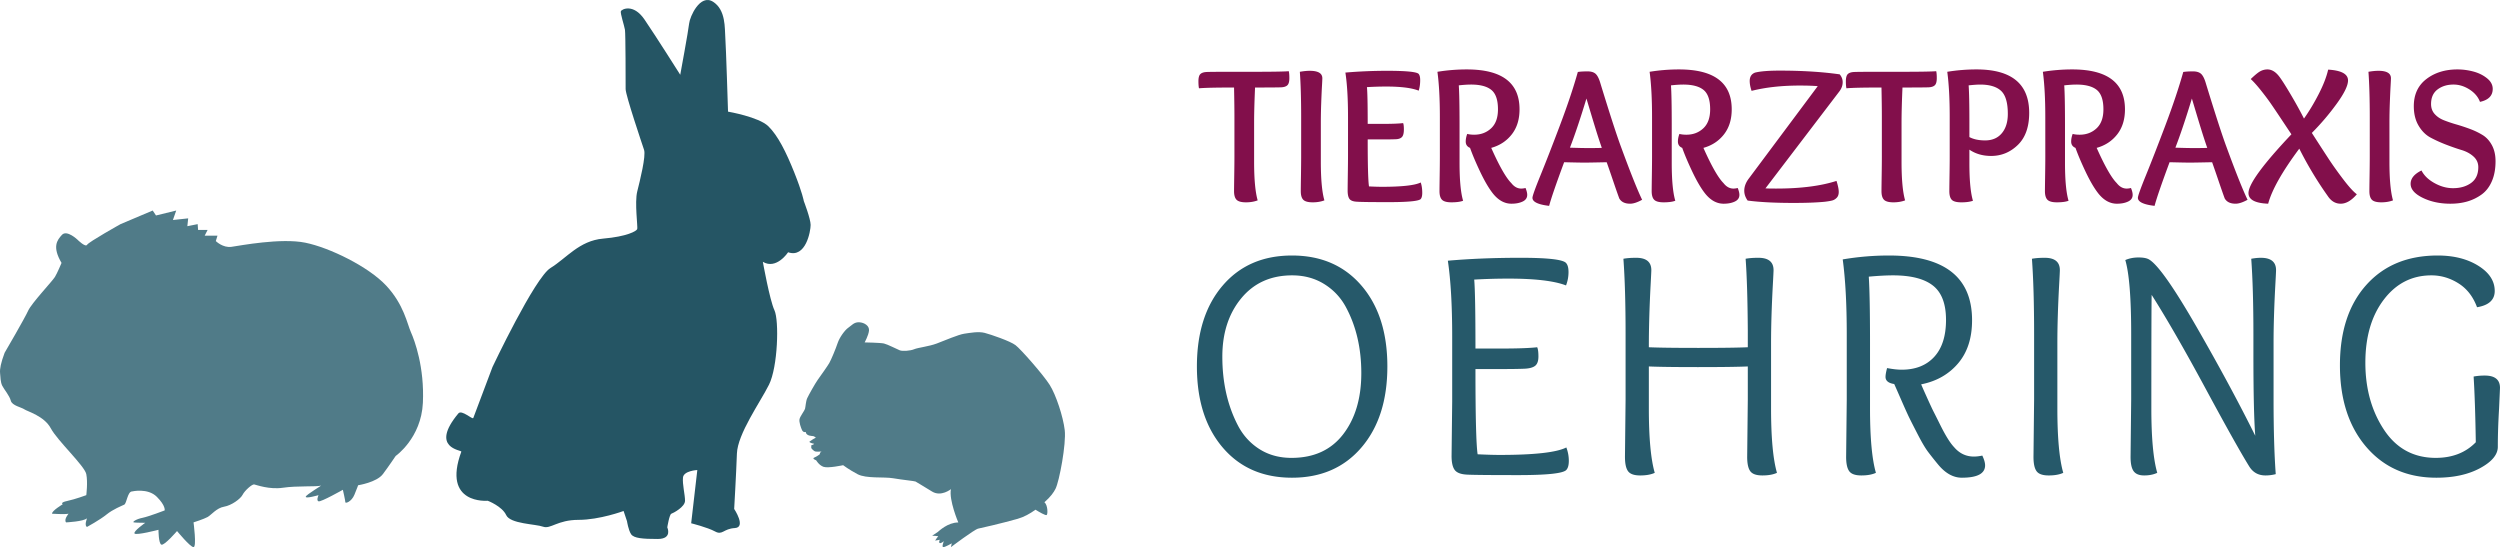 <?xml version="1.0" encoding="UTF-8"?>
<svg xmlns="http://www.w3.org/2000/svg" width="1292.479" height="282.866">
  <path d="M2.385 182.402c-1.92 5.136-2.56 8.336-2.346 10.468.213 2.133.174 4.692 1.153 6.612.98 1.918 3.752 5.118 4.392 7.677.64 2.559 5.545 3.412 7.038 4.479 1.492 1.066 10.236 3.411 13.649 9.81 3.412 6.397 17.487 19.406 18.34 23.671.853 4.266 0 10.877 0 10.877s-5.758 2.132-9.81 2.986c-4.052.853-2.346 1.706-2.346 1.706s-5.758 3.412-5.544 4.904c0 0 6.61.427 8.53 0 0 0-2.56 2.987-1.28 4.479 0 0 9.076-.427 10.83-2.132 0 0-1.54 3.838 0 4.478 0 0 6.658-3.625 10.07-6.398 3.412-2.772 7.89-4.479 9.17-5.119 1.28-.638 1.705-6.823 4.052-6.823 0 0 8.104-1.92 12.796 2.771 4.692 4.692 4.052 7.039 4.052 7.039s-8.318 3.199-11.516 3.838c-3.2.64-5.332 2.132-4.479 2.346.854.213 5.97.213 5.97.213s-6.396 4.479-5.543 5.545c.852 1.067 12.369-1.92 12.369-1.92s0 7.039 1.492 7.679c1.493.64 8.105-7.039 8.105-7.039s6.824 8.317 8.53 8.317c1.706 0 0-12.795 0-12.795s5.384-1.706 7.278-2.772c1.892-1.067 4.665-4.692 8.504-5.332 3.838-.64 8.53-4.052 9.597-6.184 1.065-2.133 4.905-5.545 5.97-5.332 1.067.214 7.89 2.772 14.93 1.706 7.036-1.066 17.7-.426 19.405-1.066 1.707-.64-7.677 4.692-7.677 5.757 0 1.067 6.612-.852 6.612-.852s-1.28 2.772 0 3.199c1.279.427 12.582-5.972 12.582-5.972s1.279 5.545 1.279 6.399c0 .853 3.2-.214 4.692-3.839 1.493-3.626 1.92-4.905 1.92-4.905s9.597-1.493 12.795-5.759c3.2-4.265 6.611-9.383 6.611-9.383s13.222-9.17 14.076-27.51c.853-18.341-4.266-32.204-6.186-36.469-1.918-4.265-3.625-14.289-12.795-24.098-9.17-9.81-29.217-19.62-41.8-22.18-12.582-2.56-33.694 1.494-38.173 2.133-4.478.64-8.104-2.97-8.104-2.97l.854-2.788h-6.612l1.52-2.986h-4.932l-.213-2.985-5.332 1.066.426-4.052-7.89.854 1.706-4.906-10.45 2.56-1.707-2.56-16.634 7.038s-16.42 9.17-17.274 10.663c-.852 1.492-4.905-2.56-4.905-2.56s-5.544-5.331-8.104-2.558c-2.559 2.772-5.117 6.184-.213 14.5 0 0-2.132 5.12-3.412 7.253-1.28 2.132-12.156 13.649-13.862 17.487-1.706 3.839-12.156 21.734-12.156 21.734" style="fill:#507b88;fill-opacity:1;fill-rule:nonzero;stroke:none;stroke-width:.133"></path>
  <path d="M238.505 233.502c.318-.861-16.61-1.678-1.533-19.771 1.764-2.117 7.324 3.414 7.725 2.345 4.26-11.32 9.928-26.365 9.928-26.365s21.882-46.233 30-51.174c8.116-4.941 14.822-14.117 27.175-15.176 12.353-1.06 17.293-3.882 17.646-4.941.353-1.059-1.412-13.765 0-19.412 1.412-5.646 4.588-18.352 3.53-21.528-1.06-3.176-9.53-28.234-9.53-31.412 0-3.176 0-28.587-.352-30.703-.353-2.118-2.47-8.472-2.119-9.53.354-1.059 6.426-4.235 12.212 4.236 5.788 8.47 18.494 28.587 18.494 28.587s4.235-22.94 4.588-26.47c.352-3.53 5.647-15.53 12.352-11.295 6.706 4.236 6 13.765 6.353 18.353.353 4.588 1.412 38.47 1.412 38.47s15.88 2.73 20.822 7.541c4.941 4.81 9.176 13.281 13.412 23.869 4.234 10.588 4.941 14.824 4.941 14.824s3.53 9.175 3.53 12.351c0 3.178-2.471 17.295-11.647 14.119 0 0-6 9.175-13.058 4.94 0 0 3.529 19.764 6 25.058 2.469 5.294 1.763 29.293-2.825 38.47-4.587 9.175-16.234 25.41-16.587 35.645-.353 10.234-1.412 28.587-1.412 28.587s6.353 9.53.353 9.883c-6 .352-6.353 3.88-10.235 1.764-3.882-2.118-12.352-4.235-12.352-4.235l3.176-27.529s-7.059.354-7.412 3.883c-.352 3.53 1.059 8.822 1.059 12 0 3.176-6 6.352-7.059 6.705-1.059.353-2.117 7.058-2.117 7.058s2.824 6-4.941 6c-7.764 0-12.352-.353-13.764-2.47-1.412-2.118-2.117-6.706-2.117-6.706l-1.766-5.294s-12.351 4.588-23.292 4.588-14.47 4.941-18.353 3.529c-3.883-1.412-16.941-1.412-19.058-6-2.118-4.588-9.53-7.41-9.53-7.41s-23.8 2.177-13.649-25.384" style="fill:#255564;fill-opacity:1;fill-rule:nonzero;stroke:none;stroke-width:.133"></path>
  <path d="M414.637 222.345c-.477-.989-1.69-4.222-1.267-5.77.423-1.548 2.534-4.223 2.815-5.208.283-.985.423-3.941 1.127-5.49.704-1.547 4.08-7.6 5.489-9.57 1.408-1.97 4.926-6.897 5.912-8.586.985-1.688 3.377-7.459 4.362-10.415.986-2.956 3.8-6.755 5.49-7.882 1.689-1.125 2.955-2.956 5.63-2.815 2.673.14 5.348 1.83 5.067 4.363-.282 2.535-2.252 6.053-2.252 6.053s8.163.14 9.993.563c1.829.422 6.755 2.956 8.163 3.518 1.407.563 5.49.282 7.459-.562 1.97-.846 7.601-1.408 11.682-2.956 4.083-1.548 11.26-4.645 14.216-5.067 2.956-.422 7.318-1.266 10.556-.422 3.237.844 13.125 4.222 15.922 6.333 2.797 2.112 14.48 15.446 17.717 20.6 3.237 5.156 6.897 16.276 7.741 23.313.844 7.037-2.815 26.602-4.785 30.402-.958 1.847-2.342 3.912-5.712 6.91 1.744 1.406 1.82 6.085 1.172 6.602-.524.419-3.976-1.619-5.792-2.748-2.833 2.055-6.006 3.81-9.232 4.718-9.009 2.534-18.438 4.644-20.409 5.067-1.97.423-14.074 9.57-14.074 9.57l.421-1.97s-3.377 1.97-4.362 1.97c-.985 0 .281-3.095.281-3.095s-1.408 1.266-2.112.985c-.702-.281 0-1.69 0-1.69l-2.392.423s1.126-1.83 1.548-2.112c.423-.281-3.085-.421-3.085-.421s2.381-1.55 2.944-1.97c.564-.423 5.072-4.88 10.561-4.88 0 0-4.93-11.588-3.804-17.219 0 0-5.045 4.083-9.701 1.267-4.656-2.815-8.034-4.925-8.597-5.207-.563-.282-6.615-.845-11.541-1.689-4.927-.845-13.934.281-18.438-2.112-4.504-2.392-7.46-4.644-7.46-4.644s-7.741 1.69-10.133.844c-2.394-.844-3.8-3.377-3.8-3.377s-2.393-.845-.985-1.408c1.406-.563 2.814-1.69 2.814-1.69s.14-1.266.985-1.406c.844-.141-1.689.14-2.955 0-1.267-.141-2.394-1.83-2.394-1.83v-1.407s2.112-.704 1.267-.846c-.844-.14-2.673-.704-2.11-1.125.562-.423 2.674-1.83 3.095-1.97.423-.142-1.266-.846-1.266-.846s-3.8.083-3.8-2.14c0 0-1.248.54-1.971-.956" style="fill:#507b88;fill-opacity:1;fill-rule:nonzero;stroke:none;stroke-width:.133"></path>
  <path d="M695.764 164.3c-2.673-4.935-6.416-8.889-11.222-11.86-4.813-2.972-10.321-4.454-16.52-4.454-11.01 0-19.78 3.95-26.3 11.856-6.524 7.907-9.784 17.972-9.784 30.189 0 13.35 2.672 25.178 8.021 35.49 2.673 5.16 6.387 9.253 11.143 12.281 4.757 3.024 10.29 4.542 16.598 4.542 11.548 0 20.446-4.066 26.704-12.194 6.254-8.128 9.38-18.67 9.38-31.624 0-12.949-2.676-24.357-8.02-34.226zm21.491 30.778c0 17.495-4.466 31.456-13.392 41.882-8.926 10.43-20.901 15.64-35.919 15.64-15.023 0-26.97-5.21-35.845-15.64-8.876-10.426-13.311-24.387-13.311-41.882 0-17.49 4.435-31.422 13.31-41.795 8.875-10.374 20.823-15.559 35.846-15.559 15.018 0 26.993 5.185 35.919 15.56 8.926 10.372 13.392 24.304 13.392 41.794m33.192 46.255.322-28.09v-33.638c0-16.037-.75-29.096-2.246-39.19 11.438-1.01 23.976-1.512 37.609-1.512 13.628 0 21.405.838 23.328 2.519.965.901 1.447 2.524 1.447 4.878 0 2.356-.427 4.658-1.285 6.896-6.094-2.354-16.034-3.53-29.827-3.53-5.666 0-11.546.168-17.64.506.428 4.936.642 16.817.642 35.655h12.67c8.98 0 15.394-.221 19.242-.674.427.902.642 2.5.642 4.797 0 2.296-.56 3.896-1.685 4.791-1.12.9-2.994 1.407-5.61 1.517-2.622.11-6.336.169-11.149.169h-14.11c0 24.444.373 39.132 1.121 44.068 4.707.22 8.498.331 11.386.331 17.964 0 29.456-1.284 34.478-3.866a19.243 19.243 0 0 1 1.285 6.896c0 2.355-.481 3.982-1.445 4.878-1.925 1.68-10.157 2.523-24.693 2.523-14.541 0-23.388-.085-26.544-.255-3.154-.163-5.266-.977-6.33-2.437-1.071-1.454-1.608-3.867-1.608-7.232m89.644.506.321-29.77v-33.643c0-15.81-.377-28.817-1.125-39.021 1.817-.337 4.007-.502 6.575-.502 5.239 0 7.86 2.13 7.86 6.39 0 .565-.11 2.803-.32 6.728-.644 12-.966 23.043-.966 33.132 5.134.226 13.655.337 25.58.337 11.919 0 20.446-.11 25.578-.337v-8.576c-.11-16.147-.482-28.533-1.125-37.172 1.819-.337 4.013-.502 6.575-.502 5.239 0 7.86 2.13 7.86 6.39 0 .671-.11 2.92-.32 6.728-.643 11.663-.965 21.978-.965 30.946v33.81c0 15.136 1.02 26.236 3.049 33.301-1.925.896-4.435 1.349-7.535 1.349-3.104 0-5.188-.727-6.258-2.187-1.07-1.459-1.603-3.926-1.603-7.401l.322-29.77v-16.99c-5.454.226-14.058.337-25.818.337-11.762 0-20.206-.111-25.34-.338v21.699c0 15.136 1.015 26.236 3.05 33.301-1.925.896-4.441 1.349-7.54 1.349s-5.183-.727-6.253-2.187c-1.07-1.459-1.602-3.926-1.602-7.401m114.34 0 .321-29.77v-33.643c0-15.474-.693-28.365-2.084-38.685a149.26 156.55 0 0 1 23.893-2.017c28.65 0 42.98 11.158 42.98 33.473 0 9.193-2.406 16.624-7.217 22.283-4.812 5.662-11.171 9.279-19.082 10.849 0 .116.905 2.186 2.726 6.221 1.815 4.04 3.073 6.734 3.766 8.077.693 1.344 1.79 3.53 3.287 6.559 2.782 5.61 5.184 9.477 7.219 11.605 2.778 3.256 6.198 4.878 10.26 4.878 1.286 0 2.729-.168 4.331-.505.964 2.018 1.446 3.704 1.446 5.047 0 4.262-4.009 6.39-12.03 6.39-4.385 0-8.444-2.24-12.185-6.727a197.308 197.308 0 0 1-5.211-6.559c-1.446-1.908-3.21-4.878-5.295-8.913-2.084-4.037-3.553-6.925-4.407-8.665-.858-1.738-2.3-4.93-4.334-9.588-2.03-4.651-3.205-7.314-3.527-7.988-2.993-.448-4.49-1.68-4.49-3.7 0-1.01.266-2.523.804-4.54 2.988.563 5.505.838 7.535.838 7.161 0 12.777-2.211 16.84-6.641 4.06-4.43 6.094-10.792 6.094-19.09 0-8.296-2.246-14.215-6.737-17.745-4.49-3.534-11.386-5.297-20.688-5.297-3.421 0-7.59.226-12.507.67.427 6.505.642 17.942.642 34.31v33.81c0 15.137 1.015 26.237 3.045 33.302-1.924.896-4.436 1.349-7.535 1.349-3.104 0-5.188-.727-6.253-2.187-1.071-1.459-1.607-3.926-1.607-7.401m96.86 0 .322-29.77v-33.643c0-15.81-.376-28.817-1.125-39.021 1.818-.337 4.009-.502 6.575-.502 5.238 0 7.86 2.13 7.86 6.39 0 .671-.11 2.92-.321 6.728-.644 11.663-.964 21.978-.964 30.946v33.81c0 15.136 1.014 26.236 3.048 33.301-1.924.896-4.439 1.349-7.539 1.349-3.1 0-5.184-.727-6.253-2.187-1.07-1.459-1.603-3.926-1.603-7.401m114.662-10.932c-.643-8.076-.964-22.205-.964-42.387v-10.094c0-15.81-.377-28.817-1.12-39.021 1.814-.337 3.47-.502 4.968-.502 5.238 0 7.86 2.13 7.86 6.39 0 .671-.11 2.92-.321 6.728-.644 11.663-.964 21.978-.964 30.946v28.764c0 15.81.376 28.821 1.124 39.02a20.794 20.794 0 0 1-5.293.676c-3.637 0-6.415-1.518-8.338-4.543-4.385-7.064-11.975-20.605-22.774-40.62-10.799-20.013-20.046-36.078-27.742-48.19-.105 4.262-.16 23.828-.16 58.703 0 15.136 1.015 26.236 3.048 33.301-1.923.896-4.17 1.349-6.736 1.349s-4.385-.727-5.454-2.187c-1.07-1.459-1.603-3.926-1.603-7.401l.322-29.77v-33.643c0-18.723-1.02-31.505-3.048-38.348 2.028-.895 4.329-1.343 6.895-1.343 2.568 0 4.437.39 5.616 1.175 4.59 2.919 12.773 14.606 24.533 35.067 11.758 20.468 21.809 39.108 30.151 55.93m125.4 5.716c0 4.035-3.043 7.71-9.14 11.017-6.093 3.305-13.628 4.96-22.61 4.96-15.073 0-27.157-5.295-36.243-15.892-9.087-10.598-13.632-24.67-13.632-42.218 0-17.547 4.545-31.392 13.632-41.544 9.086-10.147 21.382-15.222 36.883-15.222 8.342 0 15.34 1.767 21.01 5.296 5.665 3.535 8.5 7.879 8.5 13.037 0 4.598-3.05 7.402-9.142 8.408-2.03-5.49-5.239-9.612-9.62-12.362-4.384-2.745-9.035-4.117-13.954-4.117-10.05 0-18.254 4.176-24.613 12.53-6.364 8.355-9.547 19.23-9.547 32.631 0 13.397 3.21 24.95 9.624 34.649 6.415 9.698 15.34 14.548 26.783 14.548 8.552 0 15.445-2.692 20.688-8.077-.216-14.013-.593-25.339-1.124-33.973a31.6 31.6 0 0 1 5.77-.506c5.24 0 7.86 2.133 7.86 6.39l-.481 10.768c-.428 7.175-.644 13.735-.644 19.677" style="fill:#26596a;fill-opacity:1;fill-rule:nonzero;stroke:none;stroke-width:.155" transform="translate(0 -5.628)"></path>
  <path d="M638.187 86.447V66.12c0-3.794-.065-8.875-.193-15.245-9.174 0-15.212.134-18.122.404-.193-.808-.29-2.033-.29-3.655 0-1.83.34-3.068 1.02-3.712.675-.642 1.758-.999 3.245-1.065 1.612-.068 5.391-.101 11.337-.101h11.437c10.854 0 17.411-.107 19.67-.31.197.815.294 2 .294 3.56 0 1.83-.34 3.068-1.02 3.708-.68.646-1.758 1.001-3.246 1.07-1.81.067-6.3.1-13.47.1-.322 7.32-.483 13.315-.483 17.992v20.427c0 9.015.61 15.656 1.841 19.923-1.81.68-3.816 1.015-6.01 1.015-2.392 0-4.022-.437-4.895-1.318-.872-.882-1.308-2.37-1.308-4.474 0-1.083.032-3.76.096-8.027.065-4.272.097-7.59.097-9.964m34.5 0V66.12c0-9.418-.23-17.21-.68-23.374 1.937-.343 3.65-.51 5.138-.51 4.324 0 6.492 1.284 6.492 3.862 0 .404-.063 1.776-.193 4.116-.133 2.337-.262 5.25-.39 8.74a270.384 270.384 0 0 0-.193 9.912v20.427c0 9.015.611 15.656 1.84 19.923-1.807.68-3.81 1.015-6.01 1.015-2.386 0-4.02-.437-4.894-1.318-.871-.882-1.303-2.37-1.303-4.474 0-1.083.027-3.76.097-8.027.058-4.272.096-7.59.096-9.964M706.7 50.671c.257 2.644.392 8.976.392 19.008h7.267c5.166 0 8.848-.135 11.048-.41.257.611.385 1.695.385 3.255 0 1.898-.322 3.202-.968 3.91-.648.713-1.682 1.103-3.1 1.171-1.616.067-3.78.102-6.492.102h-8.14c0 13.483.223 21.582.673 24.295 2.715.134 4.946.2 6.69.2 10.335 0 17.021-.745 20.06-2.233.515 1.556.777 3.352.777 5.383 0 1.56-.295 2.645-.874 3.256-1.23 1.016-6.753 1.523-16.574 1.523-8.783 0-14.146-.069-16.083-.203-2.007-.068-3.343-.525-4.022-1.372-.68-.848-1.02-2.321-1.02-4.422 0-1.285.032-4.064.097-8.335.063-4.266.096-7.557.096-9.859V66.22c0-9.486-.45-17.176-1.355-23.071a249.747 249.747 0 0 1 21.613-.915c9.558 0 14.954.51 16.183 1.526.579.607.873 1.69.873 3.251 0 2.033-.26 3.862-.776 5.49-3.554-1.426-9.178-2.133-16.863-2.133-3.1 0-6.397.101-9.887.303m74.62 49.6c1.483 1.899 3.196 2.848 5.139 2.848.707 0 1.45-.102 2.226-.305.583 1.421.872 2.606.872 3.555 0 1.56-.789 2.711-2.373 3.457-1.585.747-3.508 1.117-5.767 1.117-3.746 0-7.076-1.93-9.982-5.792-2.001-2.644-4.104-6.285-6.299-10.927-2.195-4.643-3.907-8.693-5.134-12.145-1.488-.611-2.231-1.695-2.231-3.256 0-1.286.257-2.606.776-3.963 1.034.275 2.227.41 3.586.41 3.49 0 6.41-1.103 8.769-3.305 2.356-2.2 3.536-5.47 3.536-9.808 0-4.812-1.13-8.148-3.388-10.013-2.264-1.863-5.785-2.798-10.566-2.798-1.745 0-3.843.14-6.299.41.257 3.795.39 10.536.39 20.226v19.82c0 8.944.611 15.484 1.841 19.616-1.423.543-3.424.812-6.01.812-2.391 0-4.021-.437-4.894-1.318-.872-.882-1.309-2.37-1.309-4.474 0-1.083.032-3.76.097-8.027.063-4.272.097-7.59.097-9.964V66.12c0-9.352-.419-17.143-1.259-23.374a94.003 94.003 0 0 1 15.216-1.224c18.155 0 27.231 6.883 27.231 20.636 0 5.22-1.344 9.539-4.022 12.958-2.681 3.425-6.22 5.746-10.61 6.964 4.196 9.419 7.654 15.482 10.367 18.193m46.805-18.193a268.653 268.653 0 0 1-2.86-8.693 931.72 931.72 0 0 1-2.957-9.708c-1.034-3.452-1.74-5.827-2.13-7.112-3.1 10.233-5.947 18.704-8.527 25.412 4.133.134 7.3.203 9.495.203 3.361 0 5.684-.035 6.979-.102zm-9.012 7.622c-1.681 0-5.17-.066-10.47-.201-4.196 11.317-6.78 18.839-7.75 22.56-5.752-.678-8.626-2.066-8.626-4.165 0-.949 1.373-4.79 4.117-11.538 2.746-6.741 6.094-15.328 10.033-25.764 3.94-10.436 7.044-19.686 9.302-27.747 1.294-.208 2.971-.309 5.042-.309 1.68 0 2.985.356 3.926 1.07.932.712 1.758 2.152 2.47 4.32 4.972 16.26 8.59 27.443 10.854 33.54 4.844 13.214 8.494 22.364 10.95 27.445-2.456 1.353-4.523 2.031-6.202 2.031-2.715 0-4.588-.914-5.621-2.744-.775-2.1-1.86-5.2-3.246-9.3a715.06 715.06 0 0 0-3.246-9.399c-6.337.135-10.18.201-11.533.201m71.905 10.57c1.483 1.899 3.196 2.848 5.139 2.848.707 0 1.45-.102 2.226-.305.583 1.421.872 2.606.872 3.555 0 1.56-.788 2.711-2.373 3.457-1.585.747-3.507 1.117-5.767 1.117-3.746 0-7.075-1.93-9.982-5.792-2.001-2.644-4.104-6.285-6.299-10.927-2.194-4.643-3.907-8.693-5.134-12.145-1.486-.611-2.23-1.695-2.23-3.256 0-1.286.256-2.606.776-3.963 1.033.275 2.226.41 3.586.41 3.489 0 6.409-1.103 8.768-3.305 2.357-2.2 3.536-5.47 3.536-9.808 0-4.812-1.13-8.148-3.388-10.013-2.264-1.863-5.785-2.798-10.564-2.798-1.747 0-3.845.14-6.3.41.256 3.795.39 10.536.39 20.226v19.82c0 8.944.61 15.484 1.84 19.616-1.423.543-3.424.812-6.009.812-2.392 0-4.022-.437-4.895-1.318-.872-.882-1.308-2.37-1.308-4.474 0-1.083.031-3.76.096-8.027.064-4.272.097-7.59.097-9.964V66.12c0-9.352-.419-17.143-1.258-23.374a94.003 94.003 0 0 1 15.215-1.224c18.155 0 27.232 6.883 27.232 20.636 0 5.22-1.345 9.539-4.023 12.958-2.681 3.425-6.22 5.746-10.61 6.964 4.197 9.419 7.654 15.482 10.367 18.193m60.084-56.208c1.033 1.219 1.547 2.576 1.547 4.064 0 1.629-.546 3.19-1.648 4.677l-38.278 50.212c.968.068 2.81.101 5.522.101 12.6 0 23.004-1.324 31.209-3.963.776 2.436 1.162 4.334 1.162 5.692 0 1.286-.34 2.288-1.02 2.996-.675.713-1.45 1.19-2.323 1.426-.873.234-2.15.456-3.83.659-4.067.404-9.463.611-16.185.611-9.623 0-17.538-.408-23.742-1.223-1.162-1.622-1.745-3.317-1.745-5.08 0-2.168.809-4.3 2.425-6.406l35.565-47.67c-2.521-.202-5.62-.304-9.302-.304-9.371 0-17.673.916-24.904 2.746-.648-1.898-.974-3.592-.974-5.08 0-2.24.938-3.694 2.816-4.374 2.773-.678 6.974-1.015 12.594-1.015 11.693 0 22.061.645 31.11 1.931m21.8 42.383V66.119c0-3.794-.063-8.875-.191-15.246-9.175 0-15.213.135-18.123.404-.192-.808-.289-2.032-.289-3.654 0-1.83.34-3.068 1.018-3.712.675-.642 1.76-.999 3.246-1.065 1.612-.068 5.391-.101 11.337-.101h11.438c10.854 0 17.41-.107 19.67-.31.197.815.292 2 .292 3.56 0 1.83-.338 3.068-1.018 3.708-.68.646-1.76 1.001-3.246 1.07-1.81.067-6.3.1-13.472.1-.32 7.32-.482 13.315-.482 17.992v20.427c0 9.015.61 15.656 1.841 19.923-1.81.68-3.815 1.015-6.01 1.015-2.391 0-4.022-.437-4.894-1.318-.873-.882-1.308-2.37-1.308-4.474 0-1.083.032-3.76.095-8.027.065-4.272.096-7.59.096-9.964m53.399-8.23c3.682 0 6.552-1.238 8.623-3.714 2.067-2.47 3.098-5.806 3.098-10.011 0-5.754-1.161-9.723-3.484-11.89-2.328-2.167-5.946-3.256-10.854-3.256-1.359 0-3.329.14-5.913.41.257 3.66.39 9.96.39 18.906v7.826c2.13 1.15 4.844 1.729 8.14 1.729zm-18.32 8.23V66.119c0-9.352-.417-17.144-1.258-23.375a93.426 93.426 0 0 1 15.12-1.223c18.149 0 27.232 7.49 27.232 22.466 0 7.25-1.956 12.77-5.864 16.565-3.912 3.794-8.512 5.692-13.81 5.692-4.33 0-8.077-1.083-11.24-3.25v7.011c0 8.807.61 15.28 1.84 19.413-1.55.543-3.526.812-5.913.812-2.52 0-4.2-.437-5.037-1.318-.845-.882-1.263-2.37-1.263-4.474 0-1.083.033-3.76.096-8.027.064-4.272.096-7.59.096-9.964m86.347 13.825c1.482 1.897 3.195 2.846 5.137 2.846.707 0 1.45-.1 2.227-.304.583 1.421.873 2.606.873 3.555 0 1.56-.79 2.711-2.374 3.457-1.585.747-3.508 1.117-5.768 1.117-3.746 0-7.075-1.931-9.981-5.792-2.002-2.644-4.104-6.285-6.299-10.927-2.195-4.643-3.908-8.693-5.133-12.145-1.488-.611-2.232-1.695-2.232-3.256 0-1.286.256-2.606.776-3.963 1.033.275 2.227.41 3.586.41 3.49 0 6.41-1.103 8.77-3.305 2.355-2.2 3.535-5.47 3.535-9.808 0-4.812-1.13-8.148-3.388-10.013-2.265-1.863-5.786-2.798-10.565-2.798-1.745 0-3.844.14-6.3.41.258 3.795.391 10.536.391 20.226v19.82c0 8.944.61 15.484 1.841 19.616-1.424.543-3.426.812-6.01.812-2.393 0-4.023-.437-4.896-1.318-.871-.882-1.308-2.37-1.308-4.474 0-1.083.032-3.76.096-8.027.065-4.272.096-7.59.096-9.964V66.119c0-9.352-.418-17.144-1.258-23.375a94.018 94.018 0 0 1 15.215-1.223c18.155 0 27.232 6.883 27.232 20.636 0 5.22-1.344 9.539-4.021 12.958-2.683 3.425-6.222 5.746-10.611 6.964 4.196 9.419 7.653 15.482 10.368 18.193m46.805-18.193a264.986 264.986 0 0 1-2.861-8.693 932.672 932.672 0 0 1-2.958-9.708c-1.031-3.452-1.74-5.827-2.13-7.112-3.1 10.233-5.945 18.704-8.526 25.412 4.132.134 7.3.203 9.495.203 3.36 0 5.684-.035 6.98-.102zm-9.014 7.622c-1.68 0-5.17-.066-10.469-.201-4.196 11.317-6.78 18.839-7.749 22.56-5.753-.678-8.628-2.066-8.628-4.165 0-.949 1.373-4.79 4.12-11.538 2.744-6.741 6.091-15.328 10.03-25.764 3.94-10.436 7.044-19.686 9.304-27.747 1.294-.208 2.97-.309 5.04-.309 1.682 0 2.985.356 3.926 1.07.932.712 1.759 2.152 2.47 4.32 4.973 16.26 8.59 27.443 10.855 33.54 4.844 13.214 8.493 22.364 10.95 27.445-2.457 1.353-4.523 2.031-6.203 2.031-2.713 0-4.587-.914-5.62-2.744-.775-2.1-1.86-5.2-3.247-9.3a715.06 715.06 0 0 0-3.246-9.399c-6.335.135-10.18.201-11.533.201m30.332 15.753c0-4.604 7.397-14.736 22.194-30.392-.775-1.151-2.456-3.674-5.041-7.57-2.586-3.895-4.54-6.794-5.864-8.692-1.322-1.894-2.989-4.099-4.99-6.607-2.002-2.505-3.715-4.403-5.133-5.692 2.258-2.167 3.953-3.54 5.087-4.113a7.66 7.66 0 0 1 3.535-.867c2.195 0 4.23 1.223 6.107 3.66 1.29 1.695 3.278 4.812 5.959 9.352 2.681 4.54 4.959 8.673 6.832 12.4 2.65-3.727 5.184-7.945 7.608-12.655 2.42-4.71 4.055-8.929 4.895-12.655 6.845.409 10.271 2.272 10.271 5.59 0 2.643-1.938 6.64-5.817 11.995a127.35 127.35 0 0 1-12.89 15.146c3.62 5.624 6.493 10.06 8.629 13.316 2.13 3.25 4.664 6.81 7.608 10.672 2.938 3.86 5.28 6.438 7.024 7.723-2.778 3.251-5.556 4.878-8.333 4.878-2.713 0-4.944-1.32-6.689-3.962a188.191 188.191 0 0 1-14.73-24.498c-8.787 11.794-14.147 21.28-16.088 28.46-6.782-.27-10.174-2.099-10.174-5.49m62.7-19.006V66.119c0-9.419-.23-17.21-.68-23.375 1.938-.342 3.65-.51 5.137-.51 4.326 0 6.494 1.285 6.494 3.863 0 .404-.065 1.776-.193 4.116-.133 2.337-.262 5.25-.392 8.74a270.272 270.272 0 0 0-.191 9.912v20.427c0 9.015.61 15.656 1.84 19.923-1.809.68-3.81 1.015-6.01 1.015-2.388 0-4.022-.437-4.893-1.318-.874-.882-1.306-2.37-1.306-4.474 0-1.083.028-3.76.096-8.027.06-4.272.096-7.59.096-9.964m56.98-28.153c-.968-2.576-2.778-4.71-5.423-6.405-2.654-1.69-5.4-2.543-8.24-2.543-3.294 0-6.057.853-8.285 2.543-2.23 1.695-3.34 4.205-3.34 7.522 0 2.033.61 3.747 1.839 5.133 1.227 1.388 2.825 2.477 4.794 3.251a69.573 69.573 0 0 0 6.497 2.187 96.83 96.83 0 0 1 7.07 2.34c2.36.882 4.523 1.93 6.498 3.15 1.97 1.217 3.567 2.98 4.792 5.283 1.227 2.306 1.842 5.05 1.842 8.235 0 3.995-.642 7.468-1.937 10.415-1.291 2.953-3.086 5.234-5.377 6.863a23.986 23.986 0 0 1-7.415 3.558c-2.65.747-5.524 1.117-8.622 1.117-5.364 0-10.13-1.015-14.299-3.048-4.164-2.033-6.249-4.44-6.249-7.218 0-2.779 1.873-5.08 5.62-6.91 1.295 2.575 3.522 4.743 6.69 6.505 3.164 1.763 6.36 2.644 9.591 2.644 3.748 0 6.865-.9 9.353-2.697 2.485-1.792 3.733-4.521 3.733-8.181 0-2.167-.827-3.997-2.475-5.491-1.643-1.488-3.696-2.605-6.152-3.35-2.456-.747-5.137-1.677-8.045-2.794-2.906-1.122-5.587-2.34-8.043-3.66-2.457-1.324-4.505-3.371-6.153-6.15-1.648-2.779-2.47-6.134-2.47-10.065 0-6.028 2.162-10.705 6.493-14.027 4.329-3.318 9.691-4.98 16.088-4.98 2.713 0 5.426.357 8.14 1.07 2.713.713 5.07 1.863 7.071 3.457 2.002 1.589 3.008 3.438 3.008 5.538 0 3.525-2.2 5.76-6.594 6.708" style="fill:#820f4b;fill-opacity:1;fill-rule:nonzero;stroke:none;stroke-width:.155" transform="translate(0 -5.628)"></path>
</svg>

